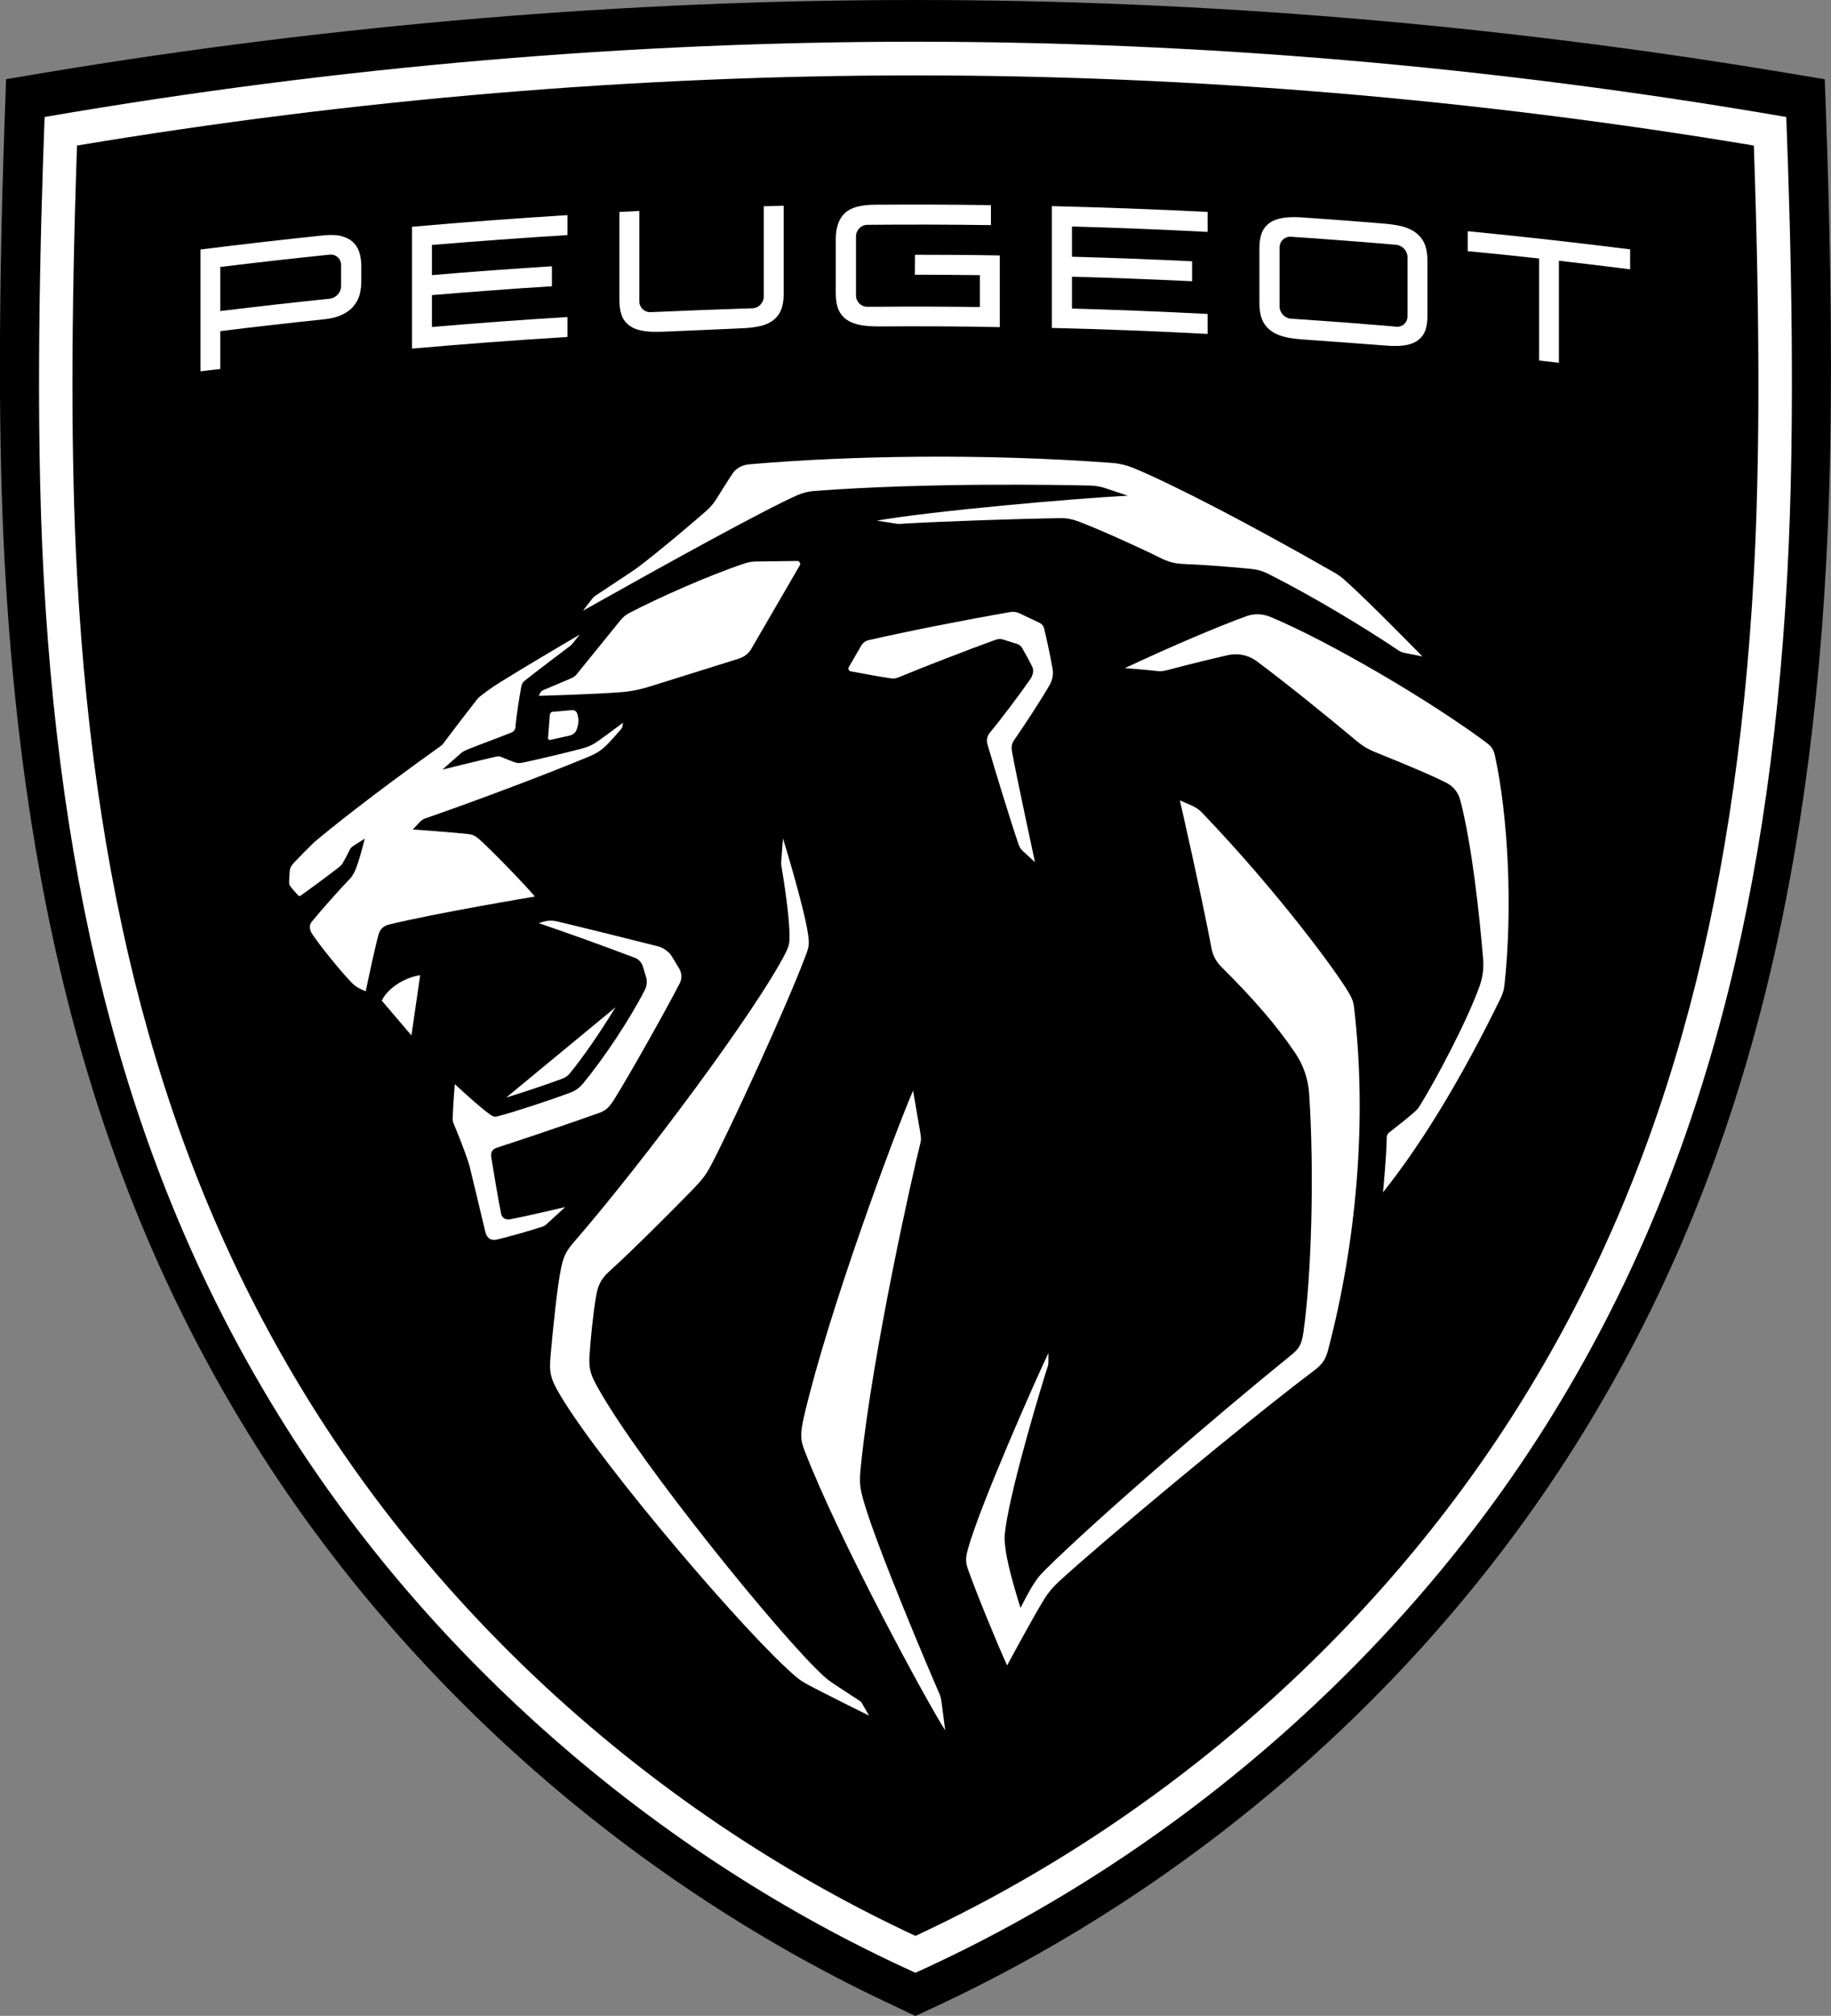 <?xml version="1.0" encoding="utf-8"?>
<!-- Generator: Adobe Illustrator 27.3.1, SVG Export Plug-In . SVG Version: 6.00 Build 0)  -->
<svg version="1.1" id="Calque_1" xmlns="http://www.w3.org/2000/svg" xmlns:xlink="http://www.w3.org/1999/xlink" x="0px" y="0px"
	 viewBox="0 0 1321.7 1454.3" style="enable-background:new 0 0 1321.7 1454.3;" xml:space="preserve">
<rect x="0" y="0" width="1321.7" height="1454.3" fill="#808080" stroke="none"/>
<style type="text/css">
	.st0{fill:#FFFFFF;}
</style>
<g id="BG">
</g>
<g id="Logo">
</g>
<g>
	<path d="M646.5,1447.6c-189.1-87.9-353.3-232-462.4-405.7C74.9,868.3,17.6,666.4,3.4,406.4c-4.6-84.1-4.6-189.2,0-321.4l1-27.9
		l27.5-4.6C241,17.7,452.6,0,660.8,0c208.2,0,419.9,17.7,628.9,52.6l27.5,4.6l1,27.9c4.6,132.1,4.6,237.3,0,321.4
		c-14.1,260-71.5,461.9-180.6,635.5c-109.1,173.7-273.4,317.7-462.4,405.7l-14.4,6.7L646.5,1447.6z"/>
	<g>
		<g>
			<path class="st0" d="M368.5,879.6c-4,0.8-6.2-1.4-6.8-4.1c-1.6-7.4-5.8-32.7-7-40.1c-0.7-4.1,0.5-6.3,4.2-7.5
				c18-5.8,48.4-16.1,72.8-24.7c6.3-2.2,8.2-4.7,11.8-10.3c10.2-16.3,35.3-60.6,47.2-83.6c1.7-3.3,1.5-7.2-0.3-10.3l-5.4-9
				c-1.8-3.1-6.2-6.3-9.7-7.2c-24.8-6.3-57.7-14.4-73.2-18.1c-3.5-0.8-7-0.7-10.4,0.4l-2.8,0.9c23.8,8.1,44,15.4,69.7,25.1
				c2.2,0.8,4.6,3.4,5.3,5.7l2.4,7.8c1,3.1,0.7,6.5-0.8,9.5c-10.9,21.4-29.8,49.7-44.9,67.9c-2.3,2.7-5.2,4.8-8.5,6.1
				c-14.6,5.5-41.1,14.2-52.7,17.2c-2.3,0.6-3.4,0.3-5.3-1c-8.4-5.9-25.8-22.2-25.8-22.2s-1.5,17.7-1.5,25.6c0,0.9,0.2,1.8,0.5,2.6
				c3,6.9,8.2,20.2,10.4,26.9c0.6,1.8,1,3.3,1.5,5.1c2.9,11.6,11,45.9,11,45.9c1.2,5.2,4.1,7,8.7,6c5.9-1.3,24.8-6.6,32.5-9.2
				c1.2-0.4,2.2-1,3.2-1.9c5-4.6,13.4-12.3,13.4-12.3S379.1,877.6,368.5,879.6z"/>
			<path class="st0" d="M411.2,774.5c9.6-11.6,22.4-30.3,33.1-47.8l-78.9,65.1c12.9-3.9,30.5-9.9,41-13.8
				C408.3,777.2,410,776,411.2,774.5z"/>
			<path class="st0" d="M413.1,512.3l-14.1,1.2c-1.1,0.1-2,1-2.1,2.1l-1.3,16.8c-0.1,0.9,0.7,1.6,1.6,1.4l14.3-3.2
				c1.7-0.4,3.8-2,4.5-3.6c1.7-4,2.2-8.7,0.4-12.8C415.7,512.9,414.5,512.2,413.1,512.3z"/>
			<path class="st0" d="M275.6,721.9l21.4,25.1l6.3-43.5C290.9,705.5,279.5,713.5,275.6,721.9z"/>
			<path class="st0" d="M974.3,717.4c-8.7-15.5-52.2-74.4-106.7-131.2c-2-2.1-4.4-3.7-7-4.9l-8.9-3.9c0,0,15.8,69.2,22.9,107.1
				c0.9,4.8,3.3,9.2,6.7,12.7c24.3,24.1,40.4,42.9,53.8,62.7c5.8,8.6,9.2,18.7,9.9,29c3.7,55,1.9,130.6-4.2,172.7
				c-1.2,8.5-3.3,11.6-8.9,16.1c-52.7,42.6-139.8,117.6-177.2,154.6c-3.9,3.9-5.4,5.7-7.8,9.3c-4.9,7.4-10.2,18.4-10.2,18.4
				s-8.9-27.2-10.8-42.1c-0.9-6.9-1-8.8,0-15.9c4.5-31.8,26.7-105.1,30.4-116.1c0.3-0.9,0.5-1.9,0.5-2.9v-6.9
				c-8.1,16.8-49.4,109.8-58.2,141.8c-1.8,6.7-1.5,9.4,0.2,14.4c5.4,15.4,21,53.6,28.2,69.2c0,0,17-31.8,26.8-47.9
				c2.8-4.5,6.1-8.5,10-12.1c29.4-27.2,135.2-115.5,184.6-152.6c6.6-5,8.6-8.5,10.4-15.4c20-76.3,28.4-164.1,18.6-246.9
				C977.1,723.3,976,720.4,974.3,717.4z"/>
			<path class="st0" d="M757.7,494.1c2-3.5,2.8-7.6,2.1-11.6c-1.7-9.6-4.1-20.9-6.2-29.4c-0.4-1.6-1.5-2.9-2.9-3.6l-14.9-7.1
				c-2-0.9-4.2-1.2-6.3-0.9c-36,6.3-73.8,13.8-102.4,20.3c-2.3,0.5-4.3,2-5.5,4.1l-8.9,15.4c-0.7,1.2,0,2.7,1.3,3
				c7.5,1.4,22.8,4.2,28,4.9c3.2,0.5,4.3,0.4,7-0.7c18.1-7.5,47.8-19,69.8-27c1.8-0.6,3.6-0.7,5.4-0.1l10.1,3.2
				c1.5,0.5,2.7,1.5,3.5,2.8c2.8,4.9,5.7,10.2,7.4,13.8c1.2,2.5,0.5,5.9-1.6,8.9c-7.5,10.8-20.3,27.9-29.1,38.5
				c-1.9,2.3-2.6,5.5-1.7,8.4c5.2,17.8,16.4,54.5,22.4,72c0.7,2.2,1.8,3.8,3.5,5.3l8.4,7.7c0,0-13.4-62-16.6-79.8
				c-0.5-2.8-0.3-5.6,1.3-7.9C738.9,524.1,751.6,504.8,757.7,494.1z"/>
			<path class="st0" d="M1079.1,545.1c-1-4.7-2.6-6.7-6.5-9.6c-40.2-29.9-112.6-72.5-155.7-90.5c-5.6-2.3-11.8-2.5-17.4-0.4
				C879,452.1,846.1,466,812,482c0,0,15,1.1,22.2,2c3.7,0.4,5.1,0.3,8.6-0.6c10.5-2.8,29.1-7.5,43.7-10.8c7.1-1.6,14.6,0,20.5,4.3
				c20.1,14.9,52.3,40.9,72.9,58.2c3.6,3,7.7,5.4,12,7.2c31.4,12.6,45.3,18.9,52.3,22.5c4.9,2.5,8.5,7.1,9.9,12.5
				c8.2,31.5,13.6,79.9,16.5,114.8c0.5,6.5-0.3,12.9-2.5,19.1c-8.9,25-30.9,66.6-43.2,86.5c-1.1,1.8-2.3,3.2-4.4,5
				c-4.4,3.8-12.1,10-17.7,14.3c-1.1,0.8-1.8,2.1-1.8,3.5c-0.1,13.5-2.7,39.7-2.7,39.7c30.2-37.8,58.9-86.9,84.4-139
				c2.1-4.3,2.9-6.7,3.3-10.7C1092.1,654.5,1088.5,588.1,1079.1,545.1z"/>
			<path class="st0" d="M678.2,1222.1c-7.1-16-44.1-103.4-54.1-136.9c-3.5-11.8-4-15.1-2.6-28.4c8.4-82.2,38-213.1,42.6-231
				c1-3.8,0.8-4.8,0.2-8.7c-1.2-6.8-5.2-30.3-5.2-30.3c-13.4,30.9-60.9,158.8-78.5,234.1c-3.3,14.2-2.7,18,0.2,25.7
				c25.3,65.5,89.7,183.8,101.5,201.7l-2.7-20.6C679.4,1225.7,678.9,1223.8,678.2,1222.1z"/>
			<path class="st0" d="M620.8,1227.2c0,0-14-9.1-18.3-12c-4.5-3-6-4.3-8.1-6.2c-29.3-26.5-132-152.7-162.7-207.6
				c-5.2-9.2-6.7-13.5-6.2-22.8c0.6-10.6,2.6-31,4.7-43c1.3-7.4,3-12.4,9.3-18.1c17.5-15.8,45.7-44.2,60.4-59.2
				c6.4-6.6,9.7-10.7,13.1-17.2c13.5-25.3,54.8-115,68.6-151.8c2.5-6.5,2.6-8.4,1.7-15.2c-2.7-19.3-18.1-69.2-18.1-69.2l-1.3,16.7
				c-0.1,1.2,0,2.3,0.2,3.4c1.2,7.2,5.9,35.8,5.8,50.5c0,5.1-0.3,6.9-3,12.3C546,728.7,465.1,837.5,414,896.4
				c-5.8,6.6-7.4,11-9,18.5c-2.6,12.4-5.6,40.8-7.6,63.4c-1,12.1-0.2,16.3,7.5,29.1c30.9,51.3,135.9,174.1,170.1,202.6
				c2.3,1.9,4.7,3.5,7.3,4.9c12,6.5,45,22.8,45,22.8l-5.1-8.9C621.8,1228.1,621.4,1227.6,620.8,1227.2z"/>
			<path class="st0" d="M468.3,495.5l65.2-20.4c3.8-1.2,7.1-3.8,9-7.3l34.8-59.9c0.8-1.4-0.2-3.2-1.9-3.2l-29.7,0.4
				c-2.6,0-5.8,0.5-8.3,1.4c-25.8,8.6-62.7,25-83.5,35.9c-2.3,1.2-4.5,3.2-6.2,5.3l-31.4,38.7c-1,1.3-2.4,2.3-3.9,2.9l-20.3,8.6
				c-1,0.4-1.8,1.2-2.2,2.1l-1,2c0,0,43-1.3,57.5-2.5C454.3,499,460.7,497.8,468.3,495.5z"/>
			<path class="st0" d="M587.8,354.2c82.2-6.2,176.6-4.4,199.5-3.9c3.4,0.1,6.8,0.7,10,1.7l16.8,5.6c-41.2,2.2-140.8,11-181.2,18
				l14.2,2.2c1,0.2,2,0.2,3,0.1c29.8-1.8,88.2-3.7,113.8-4.1c6.2-0.1,9.5,0.5,15.9,2.9c14.9,5.7,44.9,19.3,57.2,25.5
				c6.5,3.3,11,4.4,17.6,4.7c13.4,0.5,33.9,2,49.1,3.6c4.1,0.4,8.1,1.6,11.8,3.5c31.2,15.7,68.4,38,93.8,55.1c1.5,1,3.1,1.7,4.9,2
				l12.6,2.5c0,0-40.4-41.3-56.3-55.3c-2.3-2-4.8-3.8-7.4-5.3c-60.2-34.4-114.2-62.5-144.7-75.3c-4.9-2-10.1-3.3-15.3-3.7
				c-93.1-7-190.5-5.3-262.5,1c-5.1,0.5-9.2,2.9-11.7,6.5c-2.8,4.1-7.4,11.5-11.6,18.2c-2,3.3-4.6,6.3-7.5,8.9
				c-13,11.4-34.8,29.7-48.6,40.1c-1.2,0.9-1.8,1.3-2.7,2c-5.8,4-24.9,16.5-28.3,18.8c-1.3,0.9-1.6,1.1-2.6,2.3
				c-1.1,1.4-6.8,8.8-6.8,8.8c57.3-32.2,130.3-72.6,155.3-83.6C579.8,355.5,583.7,354.5,587.8,354.2z"/>
			<path class="st0" d="M320.3,536c-0.7,1-1.6,1.8-2.6,2.5c-51,36.4-79.6,59.6-90.9,69.1c-4.6,4.5-9,8.9-13,13.1
				c-3.6,3.7-4.4,5.1-4.7,8.1c-0.2,2.5-0.4,5.8-0.4,7.8c0,1.1,0.3,1.9,0.9,2.8c0.7,1.1,4.8,5.7,5.7,6.6c0.4,0.4,1.1,0.6,1.6,0.2
				c7.5-5.3,18.2-13.2,27.7-20.5c0.8-0.6,2.2-2,2.7-2.9c1.6-2.8,3.8-6.8,5-9.4c0.8-1.7,1.3-2.2,3.3-3.5c1.9-1.2,7.7-4.9,7.7-4.9
				s-4.3,17.8-7.4,24c-1.1,2.1-2.1,3.6-2.9,4.5c-7.5,7.8-21.1,23-27.9,31.4c-2.3,2.8-1.5,6.3,0.3,9c6.3,9.3,19.3,25.3,27.2,33.7
				c2.4,2.6,3.5,3.6,5.8,4.9c3.3,1.9,5.6,2.6,5.6,2.6s6.5-31.3,9.3-41c0.9-3.3,3-5.9,7.1-7c33.5-8.3,105.7-20.3,105.7-20.3
				c-7.6-9.1-33-35.2-40.7-41.8c-2.3-2-4.5-3-7.5-3.3c-9.3-1.1-39.9-3.3-39.9-3.3s2.7-2.9,4.6-4.9c1.8-1.9,2.9-2.6,5.3-3.4
				c37.5-13,87.5-31.9,116.8-44.1c6.3-2.7,9.4-4.5,14.5-9.8c2.2-2.3,6.7-7.3,9.2-10.3c0.5-0.6,0.8-1.1,0.9-1.9
				c0.2-0.9,0.4-2.6,0.4-2.6s-12.5,9.4-17.4,12.8c-4.5,3.2-7.5,4.6-12.8,6c-10.3,2.7-29.6,7.3-41.2,9.8c-3.1,0.7-4.7,0.7-7.5-0.3
				c-1.8-0.7-5.4-2.1-7.5-3c-2.3-1.1-3.3-1.2-5.8-0.7c-10.2,2.3-38.1,9.2-38.1,9.2s12.8-11.4,13.8-12.2c1.2-0.9,1.8-1.2,3.8-2.1
				c9.7-3.9,21.6-8.2,31.6-12.2c2.3-0.9,3.3-2,3.5-4.3c0.6-7.7,2.8-21.7,4.2-29c0.4-2.1,1-3.2,2.7-4.5c5.9-4.7,27.5-21.2,32.7-25
				c0.3-0.3,0.7-0.6,1-0.9l5.8-7.2c-15.4,9-42.9,25.3-57.1,34.2c-6.1,3.8-9.1,5.9-15.1,10.6c-0.7,0.5-1.2,1.1-1.8,1.8
				C340.8,509,325.6,528.8,320.3,536z"/>
		</g>
		<g>
			<g>
				<path class="st0" d="M297.4,251.5c0-29.3,0-58.6,0-87.9c37.4-3.3,74.8-6.1,112.2-8.4c0,4.8,0,9.6,0,14.4
					c-32.6,2-65.2,4.4-97.8,7.1c0,7.3,0,14.6,0,21.8c28.8-2.5,57.7-4.6,86.6-6.4c0,4.8,0,9.6,0,14.4c-28.9,1.8-57.7,4-86.6,6.4
					c0,7.7,0,15.3,0,23c32.6-2.8,65.2-5.2,97.8-7.2c0,4.8,0,9.6,0,14.4C372.1,245.4,334.7,248.2,297.4,251.5z"/>
			</g>
			<g>
				<path class="st0" d="M144.7,267.9c0-29.3,0-58.6,0-87.9c29.6-3.7,59.2-7.1,88.8-10.2c5.1-0.5,9.3-0.4,12.8,0.5
					c3.8,1,6.8,2.6,9,4.9c2.2,2.2,3.7,5,4.5,8.3c0.7,2.7,1,5.7,1,8.9c0,3.4,0,6.8,0,10.3c0,3.2-0.3,6.2-1,9.1
					c-0.8,3.4-2.4,6.5-4.6,9.1c-2.2,2.7-5.3,4.8-9,6.5c-3.4,1.5-7.6,2.5-12.7,3c-24.8,2.6-49.7,5.4-74.5,8.5c0,9.1,0,18.2,0,27.3
					C154.2,266.7,149.4,267.3,144.7,267.9z M159,224.4c26.3-3.2,52.7-6.2,79-8.9c4.5-0.5,8.2-4.5,8.2-9c0-5.1,0-10.3,0-15.4
					c0-4.5-3.7-7.8-8.2-7.4c-26.4,2.7-52.7,5.7-79,8.9C159,203.2,159,213.8,159,224.4z"/>
			</g>
			<g>
				<path class="st0" d="M940.6,244.9c-5.6-0.4-10.1-1-13.8-2c-4.2-1.1-7.7-2.8-10.3-5c-2.9-2.4-5-5.5-6.1-9.2
					c-0.9-3-1.3-6.3-1.3-10.2c0-13.1,0-26.1,0-39.2c0-3.9,0.4-7.2,1.3-10.1c1.1-3.5,3.1-6.3,6.1-8.4c2.6-1.9,6.1-3.1,10.3-3.7
					c3.7-0.5,8.2-0.6,13.8-0.2c19.5,1.3,38.9,2.8,58.4,4.4c5.6,0.5,10.1,1.2,13.8,2.2c4.2,1.2,7.7,3,10.3,5.3c2.9,2.5,5,5.7,6,9.3
					c0.9,3,1.3,6.4,1.3,10.3c0,13.1,0,26.1,0,39.2c0,3.9-0.4,7.2-1.3,10c-1.1,3.5-3.1,6.2-6,8.2c-2.6,1.8-6.1,3-10.3,3.5
					c-3.7,0.4-8.2,0.4-13.8-0.1C979.5,247.7,960.1,246.3,940.6,244.9z M931.9,170.8c-4.5-0.3-8.2,3.1-8.2,7.7c0,14.2,0,28.5,0,42.7
					c0,4.5,3.7,8.4,8.2,8.7c2.4,0.2,4.8,0.3,7.2,0.5c0.5,0,1.1,0.1,1.7,0.1c19.4,1.3,38.8,2.8,58.1,4.4c0.4,0,0.7,0,1.1,0.1
					c2.6,0.2,5.2,0.4,7.8,0.7c4.5,0.4,8.2-3,8.2-7.5c0-14.2,0-28.5,0-42.7c0-4.5-3.7-8.5-8.2-8.9
					C982.5,174.4,957.2,172.5,931.9,170.8z"/>
			</g>
			<g>
				<path class="st0" d="M1111,260.1c0-24.5,0-49,0-73.6c-17.2-1.9-34.3-3.7-51.5-5.3c0-4.8,0-9.6,0-14.4
					c39.1,3.8,78.2,8.2,117.2,13.1c0,4.8,0,9.6,0,14.4c-17.1-2.2-34.3-4.2-51.4-6.2c0,24.5,0,49,0,73.6
					C1120.5,261.2,1115.8,260.6,1111,260.1z"/>
			</g>
			<g>
				<path class="st0" d="M759.3,236.6c0-29.3,0-58.6,0-87.9c37.5,0.9,74.9,2.3,112.4,4.2c0,4.8,0,9.6,0,14.4
					c-32.6-1.7-65.3-3-97.9-3.9c0,7.3,0,14.6,0,21.8c28.9,0.8,57.8,1.9,86.7,3.3c0,4.8,0,9.6,0,14.4c-28.9-1.4-57.8-2.5-86.7-3.3
					c0,7.7,0,15.3,0,23c32.7,0.9,65.3,2.2,97.9,3.9c0,4.8,0,9.6,0,14.4C834.3,238.9,796.8,237.5,759.3,236.6z"/>
			</g>
			<g>
				<path class="st0" d="M634.9,235.5c-5.6,0-10.1-0.3-13.8-1c-4.2-0.8-7.7-2.2-10.4-4.2c-2.9-2.2-5-5.2-6.1-8.7
					c-0.9-2.9-1.3-6.2-1.3-10.1c0-13,0-25.9,0-38.9c0-8.4,2.2-14.8,6.5-18.8c4.3-4.1,11.4-6.1,22.2-6.1c27.8-0.2,55.5-0.1,83.3,0.3
					c0,4.8,0,9.6,0,14.4c-29.7-0.4-59.5-0.5-89.2-0.2c-4.5,0-8.2,3.8-8.2,8.3c0,13.6,0,27.3,0,40.9c0,0.6,0,1.2,0,1.8
					c0,4.5,3.7,8.2,8.2,8.1c2.4,0,4.8,0,7.2,0c0.5,0,1.1,0,1.7,0c24.1-0.2,48.2-0.1,72.3,0.2c0-7.7,0-15.3,0-23
					c-15.6-0.2-31.2-0.3-46.9-0.3c0-4.8,0.1-9.6,0.1-14.4c20.4,0,40.8,0.1,61.2,0.5c0,17.2,0,34.5,0,51.7
					C692.8,235.4,663.9,235.3,634.9,235.5z"/>
			</g>
			<g>
				<path class="st0" d="M478.6,239.3c-5.6,0.2-10.1,0.1-13.8-0.5c-4.2-0.6-7.7-1.9-10.4-3.9c-2.9-2.1-5-5-6-8.5
					c-0.9-2.9-1.3-6.2-1.3-10.1c0-21.1,0-42.2,0-63.4c4.8-0.2,9.6-0.5,14.4-0.7c0,21.7,0,43.5,0,65.2c0,4.5,3.7,8,8.2,7.8
					c24.5-1.1,49-2,73.4-2.8c4.5-0.1,8.2-3.9,8.2-8.4c0-21.7,0-43.4,0-65.2c4.8-0.1,9.6-0.2,14.4-0.4c0,21.1,0,42.2,0,63.3
					c0,3.9-0.4,7.2-1.3,10.2c-1.1,3.6-3.1,6.6-6,8.9c-2.6,2.1-6.1,3.7-10.4,4.6c-3.7,0.8-8.2,1.3-13.8,1.5
					C515.7,237.8,497.1,238.5,478.6,239.3z"/>
			</g>
		</g>
		<path class="st0" d="M1289.4,84.4c-214.2-36.9-425.3-54.3-628.6-54.3S246.4,47.5,32.2,84.4c-3.2,85.8-6.8,218.4-0.7,330.9
			c13.6,250.8,68.9,445.5,174,612.7c104.7,166.7,267,310.1,455.3,395.2c188.4-85.1,350.6-228.5,455.3-395.2
			c105.1-167.2,160.4-361.9,174-612.7C1296.3,302.8,1292.7,170.2,1289.4,84.4z M1266,414c-13.4,246.6-67.5,437.6-170.3,601.2
			c-102.8,163.6-256.9,298.7-434.9,381.4c-178-82.8-332.1-217.9-434.9-381.4C123.2,851.6,69,660.5,55.6,414
			c-4.4-80.5-4.4-181.8,0-309c201.2-33.6,404.7-50.6,605.2-50.6s404,17,605.2,50.6C1270.4,232.2,1270.4,333.4,1266,414z"/>
	</g>
</g>
</svg>
